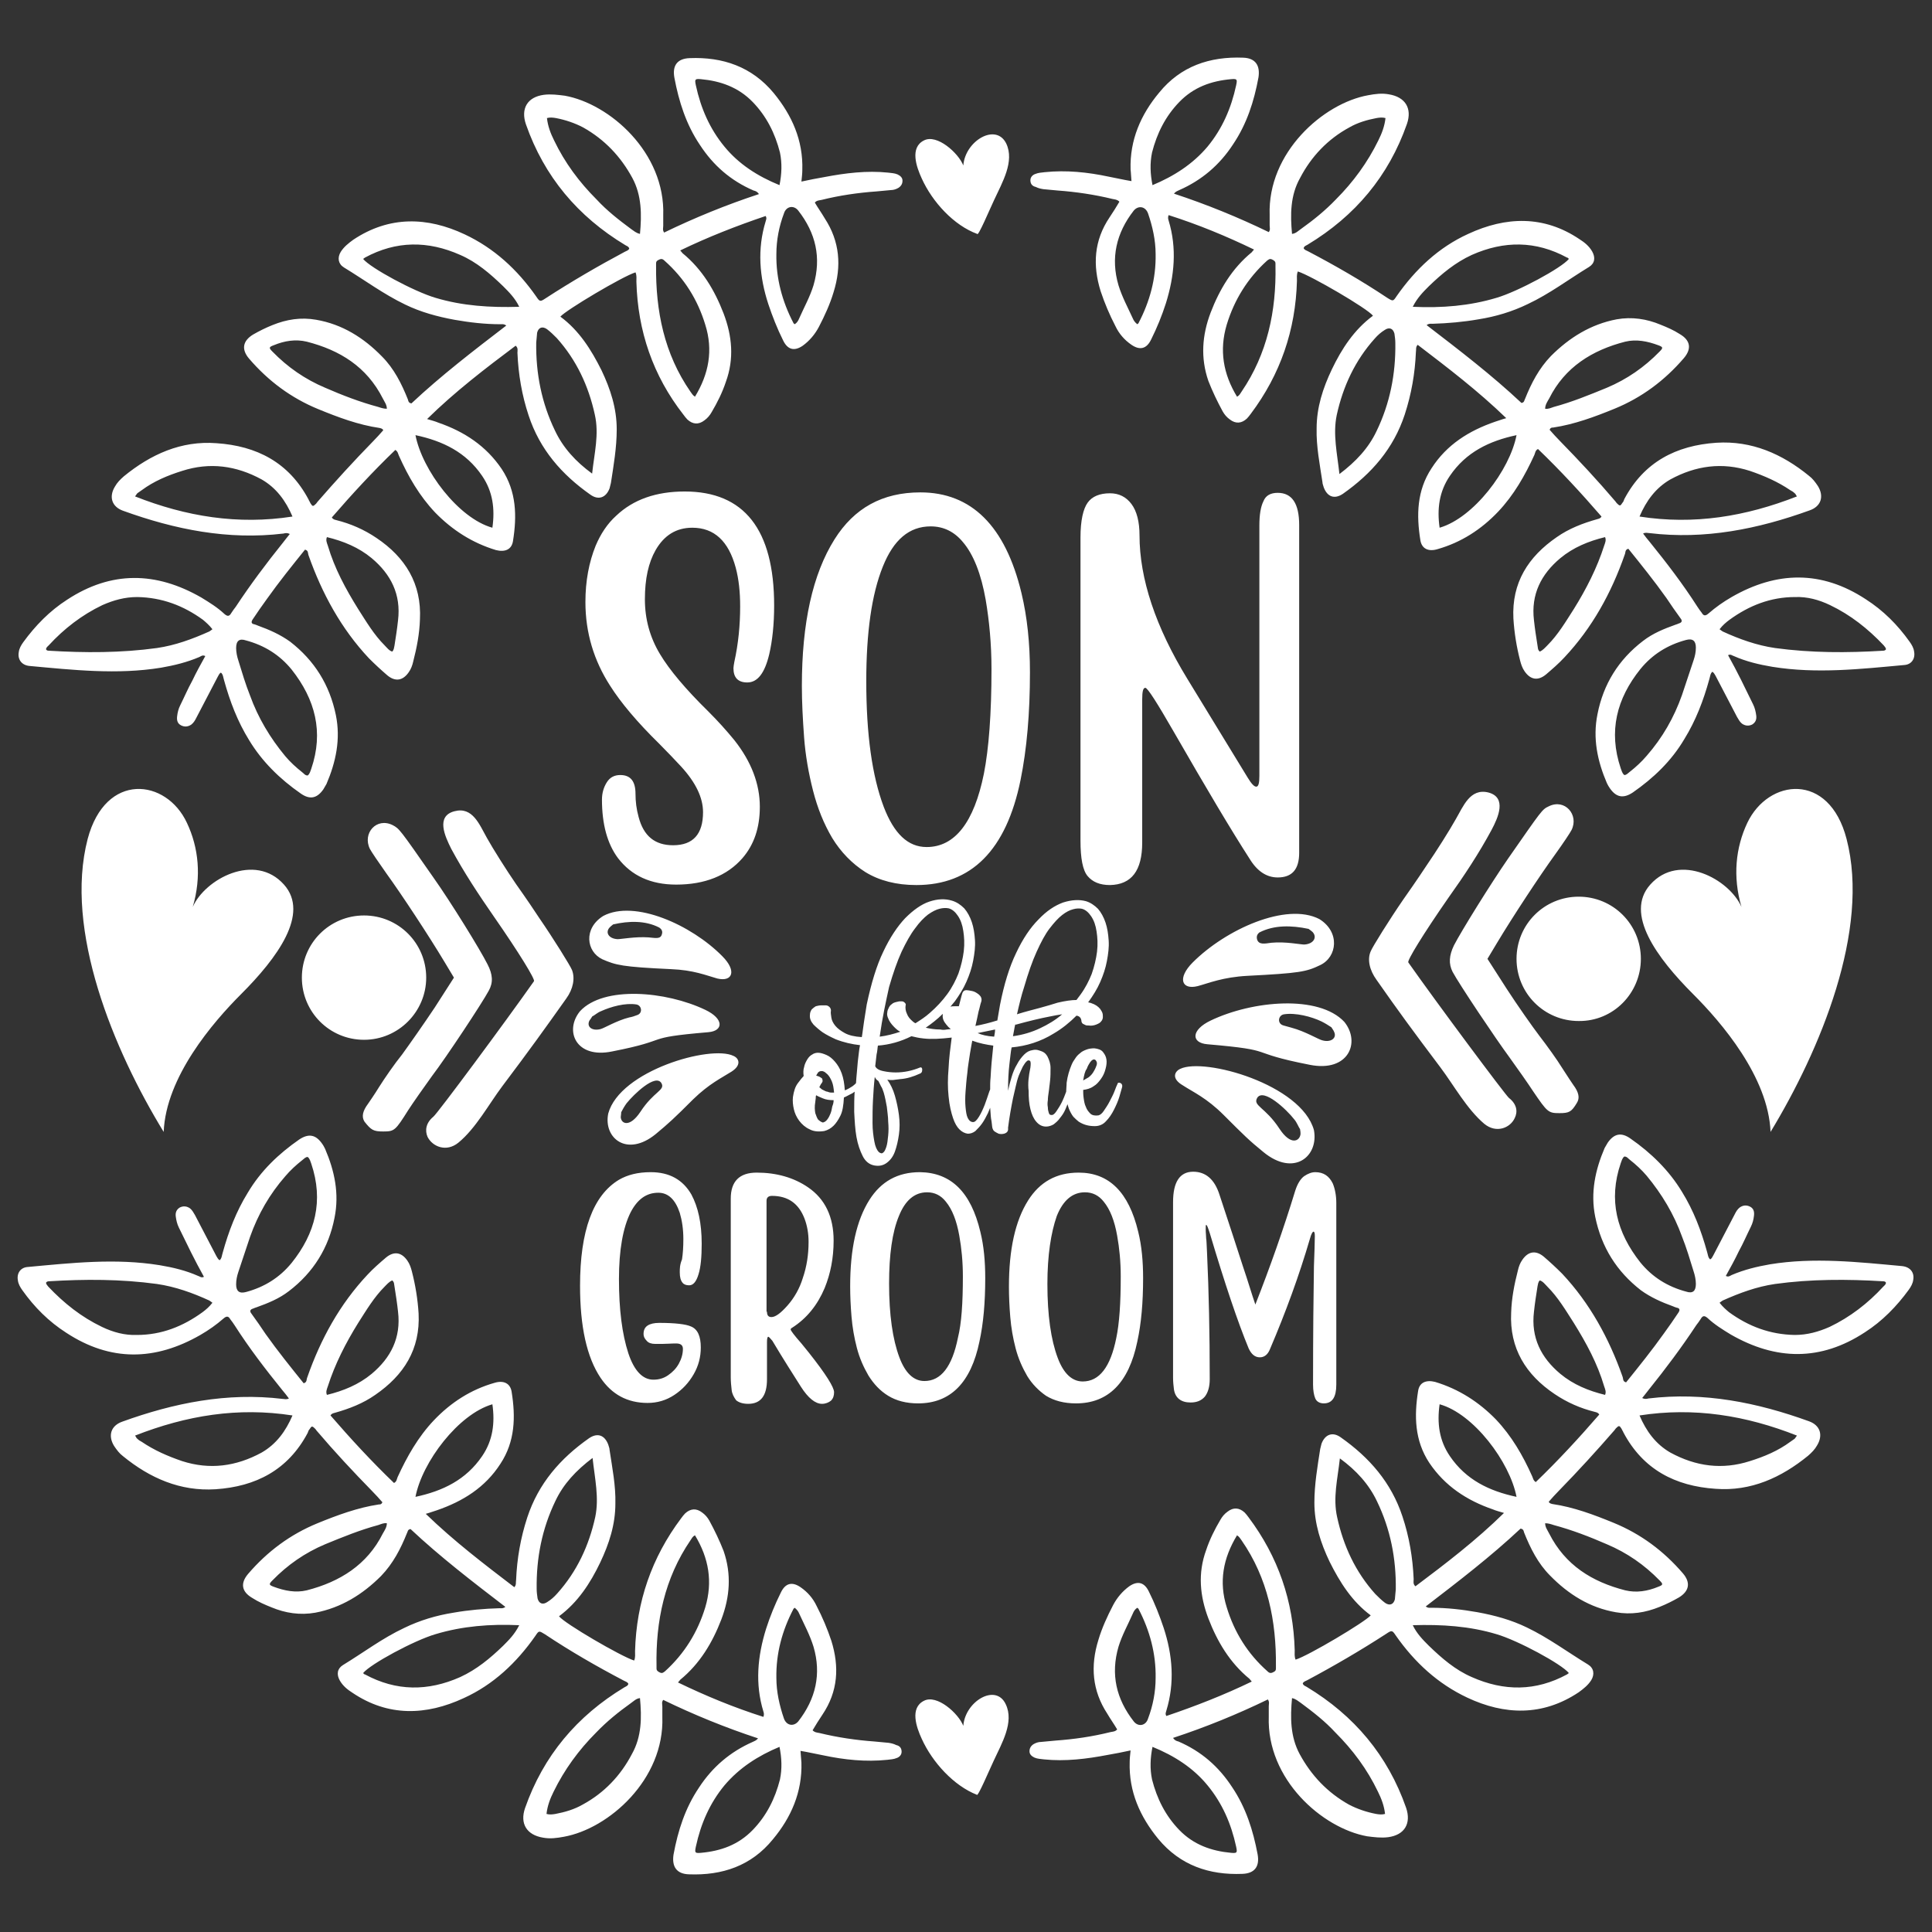 <?xml version="1.0" encoding="utf-8"?>
<!-- Generator: Adobe Illustrator 18.0.0, SVG Export Plug-In . SVG Version: 6.00 Build 0)  -->
<!DOCTYPE svg PUBLIC "-//W3C//DTD SVG 1.1//EN" "http://www.w3.org/Graphics/SVG/1.1/DTD/svg11.dtd">
<svg version="1.1" id="Layer_1" xmlns="http://www.w3.org/2000/svg" xmlns:xlink="http://www.w3.org/1999/xlink" x="0px" y="0px"
	 viewBox="0 0 432 432" enable-background="new 0 0 432 432" xml:space="preserve">
<rect x="0" y="0" width="432" height="432" fill="#333333" stroke="none"/>
<path fill="#FFFFFF" d="M164.2,148c0.9-4.1,1.3-8.2,1.3-12.4c0-3.2-0.3-6.1-1-8.7c-1.6-5.9-4.8-8.9-9.7-8.9c-3.6,0-6.3,1.7-8.2,5
	c-1.6,2.8-2.4,6.4-2.4,11c0,4.4,1.1,8.5,3.4,12.3c2.1,3.5,5.7,7.8,10.8,12.8c2.1,2.1,4,4.2,5.8,6.4c3.8,4.8,5.7,9.8,5.7,14.9
	c0,4.7-1.3,8.5-3.9,11.5c-3.4,3.9-8.4,5.9-14.8,5.9c-5.7,0-10-2-13-5.9c-2.4-3.2-3.6-7.6-3.6-13.1c0-1.5,0.4-2.8,1.1-3.9
	c0.7-1.1,1.7-1.6,3-1.6c2.3,0,3.4,1.4,3.4,4.2c0,1.7,0.2,3.4,0.7,5.2c1.1,4.2,3.6,6.3,7.7,6.3c4.5,0,6.7-2.5,6.7-7.4
	c0-3.2-1.6-6.6-4.9-10.2c-1.5-1.6-3.1-3.3-4.9-5.1c-4.9-4.8-8.6-9.2-11-13c-3.6-5.6-5.5-11.8-5.5-18.7c0-4.7,0.8-8.9,2.3-12.6
	c1.1-2.6,2.6-4.9,4.6-6.7c3.8-3.6,8.9-5.4,15.3-5.4c13.3,0,20,8.5,20,25.5c0,4.2-0.4,7.9-1.1,10.9c-1,4.2-2.6,6.3-4.9,6.3
	c-2.1,0-3.1-1.1-3.1-3.2C164,149.1,164.1,148.6,164.2,148z M228.4,132.6c1.3,5.4,1.9,11.3,1.9,17.7c0,9.2-0.7,17.2-2.1,24.1
	c-3.2,15.7-11,23.5-23.3,23.5c-4.5,0-8.3-1-11.4-2.9c-3-1.9-5.5-4.5-7.4-7.6c-1.9-3.2-3.3-6.7-4.3-10.6c-1-3.9-1.7-7.9-2-11.9
	c-0.3-4.1-0.5-7.9-0.5-11.5c0-14.1,2.4-25,7.3-32.8c4.4-7,10.7-10.5,19.2-10.5C217.2,110.1,224.8,117.6,228.4,132.6z M220.4,134.1
	c-1-5.7-2.7-10.1-5.1-12.9c-1.9-2.3-4.3-3.5-7.2-3.5c-4.8,0-8.3,3-10.7,9c-2.5,6.2-3.7,14.8-3.7,25.6c0,11.9,1.3,21.2,3.9,28.1
	c2.3,6,5.4,9,9.6,9c6.3,0,10.6-5.5,12.8-16.4c1.1-5.6,1.7-13.4,1.7-23.4C221.7,144,221.2,138.8,220.4,134.1z M255.4,188.4v-32
	c0-1.8,0.2-2.6,0.7-2.6c0.5,0,2.6,3.3,6.4,9.9c7.3,12.7,12.9,22.1,16.9,28.3c1.7,2.8,3.8,4.2,6.3,4.2c3.2,0,4.8-1.8,4.8-5.5v-73.3
	c0-4.8-1.6-7.2-4.8-7.2c-1.6,0-2.7,0.6-3.2,1.9c-0.6,1.2-0.9,3-0.9,5.4v56c0,1.6-0.2,2.4-0.7,2.4c-0.5,0-1.1-0.7-1.9-2l-13.5-22.1
	c-7.1-11.6-10.7-22.4-10.7-32.1c0-3-0.6-5.4-1.8-7c-1.2-1.6-2.8-2.4-4.8-2.4c-2.3,0-4,0.7-5,2.1c-1,1.4-1.6,4-1.6,7.8V188
	c0,3.9,0.5,6.6,1.6,7.9c1.1,1.3,2.7,2,5,2C253,197.8,255.4,194.7,255.4,188.4z M230.4,238.7c0.1-0.8,0.1-1.3-0.1-1.5
	c-0.2-0.1-0.3-0.1-0.4-0.1l-0.2,0.1c-0.4,0.3-0.7,0.8-1,1.3c-0.3,0.6-0.6,1.3-0.9,2c-0.3,0.8-0.5,1.6-0.7,2.5
	c-0.2,0.9-0.4,1.7-0.6,2.6c-0.4,2-0.8,4.2-1.1,6.6h0c0.1,0.7-0.2,1.1-0.9,1.3c-0.4,0.1-0.8,0.1-1.2,0c-0.4-0.2-0.6-0.3-0.9-0.5
	c-0.3-0.2-0.4-0.5-0.5-0.8c-0.1-0.4-0.1-1.1-0.3-2.1c-0.1-0.7-0.1-1.5-0.2-2.4c-0.2,0.4-0.3,0.8-0.5,1.2c-0.4,0.8-0.8,1.6-1.3,2.3
	c-0.5,0.7-1,1.2-1.5,1.7c-0.5,0.4-1.1,0.6-1.7,0.6c-0.7-0.1-1.3-0.4-1.9-1c-0.5-0.5-1-1.3-1.4-2.5s-0.8-2.7-1-4.9
	c-0.2-1.9-0.2-3.9,0-6.2c0.1-2.3,0.4-4.6,0.7-6.9c-2.5,0.3-4.6,0.4-6.3,0.2c-1-0.1-1.9-0.3-2.7-0.5c-2.4,1.2-4.9,1.9-7.5,2.1
	c-0.1,0.5-0.1,1.2-0.3,2c-0.1,0.8-0.2,1.7-0.3,2.6c0.2,0.5,0.8,0.9,1.8,1.1c0.9,0.2,1.9,0.3,2.8,0.3c1.9,0,3.7-0.4,5.4-1.1
	c0.3-0.1,0.4,0,0.5,0.3v0.3c0,0.4-0.2,0.7-0.6,0.8c-1.3,0.6-2.8,1.1-4.4,1.2c-0.2,0-0.5,0.1-0.8,0.1c-0.2,0-0.5,0.1-0.9,0.1
	c-0.3,0-0.7,0-1.1-0.1c0.7,1,1.3,2.2,1.7,3.6c0.4,1.4,0.7,2.8,0.9,4.3c0.2,1.5,0.2,3,0,4.4c-0.2,1.4-0.5,2.7-0.9,3.8
	c-0.4,1.1-1,1.9-1.8,2.5c-0.8,0.6-1.7,0.8-2.8,0.6c-1.1-0.2-2-0.9-2.6-2.1c-0.6-1.2-1.1-2.6-1.4-4.3c-0.3-1.7-0.4-3.6-0.5-5.6
	c0-1.5,0-3.1,0.1-4.5c-0.3,0.2-0.5,0.4-0.8,0.5c-0.6,0.3-1.1,0.6-1.6,0.8c-0.1,1.8-0.3,3.1-0.8,4.1c-0.5,1-1,1.7-1.5,2.2
	c-0.6,0.6-1.3,1-2.1,1.2c-1.3,0.2-2.4,0.1-3.3-0.4c-0.9-0.4-1.7-1.1-2.3-1.9c-0.6-0.8-1-1.7-1.2-2.6c-0.2-0.9-0.3-1.8-0.2-2.7
	c0.2-1.3,0.5-2.3,1.1-3.1c0.6-0.8,1-1.3,1.3-1.6c-0.1-0.7-0.1-1.4,0.1-2c0.1-0.6,0.4-1.2,0.7-1.7c0.3-0.5,0.7-0.9,1.1-1.1
	c0.4-0.3,0.9-0.4,1.3-0.4c0.6,0,1.2,0.2,1.9,0.5c0.7,0.3,1.3,0.8,1.9,1.5c0.6,0.7,1.1,1.5,1.5,2.6c0.4,1.1,0.6,2.3,0.7,3.8
	c0.6-0.2,1.2-0.6,1.7-0.9c0.3-0.2,0.6-0.5,0.8-0.7c0.1-1.7,0.3-3.3,0.4-4.8c0.2-1.6,0.3-2.8,0.5-3.7c-1.8-0.2-3.6-0.6-5.4-1.3
	c-1.1-0.5-2.1-1-3-1.6c-0.7-0.5-1.4-1.1-2-1.7c-0.6-0.7-0.9-1.4-0.8-2.2c0-0.5,0.2-0.9,0.4-1.2c0.3-0.3,0.6-0.5,0.9-0.7
	c0.4-0.1,0.8-0.2,1.2-0.2c0.4,0,0.8,0,1.1,0c0.3,0,0.6,0.2,0.8,0.4c0.2,0.2,0.3,0.5,0.3,0.8c-0.1,0.4,0,0.9,0.1,1.6
	c0.1,0.6,0.4,1.2,0.9,1.8c0.5,0.6,1.2,1.1,2.1,1.6c0.9,0.5,2.2,0.8,3.8,0.9c0.2-1.1,0.3-2.3,0.5-3.5c0.2-1.2,0.4-2.5,0.6-3.8
	c1-4.7,2.2-8.7,3.7-11.8c1.5-3.2,3.2-5.7,4.9-7.5c1.8-1.8,3.6-3.1,5.4-3.7c1.8-0.6,3.5-0.7,5.1-0.2c1,0.3,1.9,0.9,2.7,1.7
	c0.7,0.8,1.3,1.9,1.7,3.1c0.4,1.2,0.6,2.5,0.7,4c0.1,1.5-0.1,3-0.4,4.6c-0.3,1.6-0.8,3.1-1.5,4.7c-0.7,1.6-1.6,3-2.6,4.4
	c-0.3,0.4-0.7,0.8-1,1.2c0.3-0.1,0.6-0.1,0.9-0.1c0.4,0,0.7,0,1,0c0.3-1.1,0.5-2.1,0.8-3c0.2-0.4,0.4-0.6,0.9-0.6
	c0.3,0,0.8,0.1,1.3,0.2c0.5,0.1,1,0.4,1.5,0.8c0.2,0.2,0.4,0.4,0.5,0.7c0.1,0.3,0.1,0.6,0,0.9c-0.2,0.5-0.3,1.2-0.6,2.2
	c-0.2,0.9-0.4,2-0.7,3.2c1.6-0.3,3.2-0.7,4.8-1.2c0,0,0,0,0.1,0c0.2-1.1,0.4-2.3,0.6-3.5c0.9-4.6,2.1-8.5,3.6-11.6
	c1.5-3.2,3.2-5.7,5-7.5c1.8-1.9,3.6-3.1,5.5-3.8c1.9-0.6,3.6-0.7,5.1-0.3c1,0.3,1.9,0.9,2.7,1.7c0.7,0.8,1.3,1.9,1.7,3.1
	c0.4,1.2,0.6,2.5,0.7,4c0.1,1.5-0.1,3-0.4,4.6c-0.3,1.6-0.8,3.1-1.5,4.7c-0.7,1.6-1.6,3-2.6,4.4c0,0-0.1,0.1-0.1,0.1
	c0.2,0.1,0.5,0.1,0.7,0.2c0.9,0.3,1.5,0.7,2,1.3c0.2,0.3,0.4,0.6,0.5,0.9c0.1,0.3,0.1,0.6,0.1,0.9c0,0.3-0.1,0.7-0.4,1
	c-0.2,0.3-0.6,0.5-1.1,0.7c-0.5,0.2-1.1,0.3-1.7,0.2c-0.3,0-0.5,0-0.7-0.1c-0.2-0.1-0.4-0.2-0.6-0.3c-0.2-0.2-0.3-0.4-0.3-0.7
	c-0.1-0.6-0.4-1-1.1-1.1c-1.5,1.5-3.2,2.9-5.1,4c-2.9,1.8-6.1,2.8-9.4,3.1c-0.2,0.9-0.3,2.2-0.5,3.8c-0.2,1.7-0.3,3.6-0.3,5.9
	c0.2-1,0.5-2.1,0.8-3.1c0.3-1,0.7-2,1.2-2.8c0.4-0.8,1-1.6,1.6-2.2c0.6-0.6,1.2-0.9,1.9-1c0.4-0.1,0.8-0.1,1.2,0
	c0.3,0.1,0.7,0.2,1.1,0.4c0.4,0.2,0.7,0.5,1,1c0.4,0.8,0.7,1.6,0.7,2.6c0,1,0,1.9-0.1,2.8c0,0.3-0.1,0.6-0.1,0.9
	c0,0.2-0.1,0.5-0.1,0.8c0,0.3-0.1,0.6-0.1,0.8c-0.1,0.7-0.2,1.3-0.2,1.9c-0.1,0.6-0.1,1.1,0,1.6c0,0.5,0.1,0.9,0.2,1.2
	c0.1,0.3,0.2,0.5,0.5,0.5c0.4,0.1,0.8-0.2,1.2-0.8c0.4-0.6,0.8-1.2,1.2-2c0.4-0.8,0.7-1.6,1-2.4c0,0,0-0.1,0-0.1
	c0-0.6,0.1-1.2,0.1-1.9c0.2-1.5,0.6-2.8,1.1-4c0.2-0.5,0.5-1,0.8-1.4c0.3-0.5,0.7-0.9,1.1-1.2c0.4-0.4,0.9-0.6,1.4-0.8
	c0.5-0.2,1.1-0.3,1.8-0.3c0.8,0.1,1.5,0.3,1.9,0.8c0.4,0.5,0.7,1,0.8,1.7c0.1,0.6,0,1.4-0.2,2.1c-0.2,0.8-0.5,1.5-1,2.2
	c-0.5,0.7-1,1.3-1.7,1.7c-0.7,0.5-1.5,0.7-2.3,0.8c0,0.5,0,1.1,0.1,1.8c0.1,0.7,0.2,1.4,0.5,2c0.2,0.6,0.6,1.1,1,1.5
	c0.4,0.4,1.1,0.5,1.8,0.4c0.4-0.1,0.8-0.4,1.2-1c0.4-0.6,0.9-1.3,1.3-2.1c0.4-0.8,0.8-1.5,1.1-2.3c0.3-0.8,0.5-1.3,0.7-1.7
	c0-0.1,0.1-0.2,0.2-0.2c0.1,0,0.2,0,0.3,0c0.1,0.1,0.2,0.1,0.2,0.1c0.3,0.2,0.4,0.5,0.3,0.9c-0.1,0.4-0.3,1.1-0.6,2.1
	c-0.3,1-0.7,1.9-1.2,2.9c-0.5,1-1.1,1.9-1.8,2.6c-0.7,0.8-1.6,1.1-2.5,1.1c-1.4,0-2.5-0.3-3.6-1c-0.4-0.3-0.8-0.7-1.2-1.1
	c-0.4-0.5-0.7-1.1-1-1.8c-0.1-0.3-0.2-0.6-0.3-1c-0.2,0.4-0.3,0.8-0.5,1.2c-0.3,0.7-0.7,1.3-1.2,1.9c-0.4,0.6-0.9,1-1.4,1.4
	c-0.5,0.3-1.1,0.5-1.7,0.5c-0.9,0-1.6-0.4-2.2-1.1c-0.6-0.7-1-1.6-1.3-2.8c-0.3-1.2-0.4-2.5-0.4-4.1
	C229.8,242.3,230,240.6,230.4,238.7z M242.2,241.6c0.3-0.2,0.7-0.4,1.2-0.7c0.4-0.3,0.9-0.8,1.2-1.4c0.3-0.5,0.5-1,0.6-1.3
	c0.1-0.3,0.1-0.6,0-0.8c-0.1-0.2-0.2-0.4-0.3-0.4c-0.1-0.1-0.2-0.1-0.3-0.1c-0.1,0-0.2,0-0.3,0.1c-0.2,0.1-0.4,0.3-0.6,0.6
	c-0.2,0.3-0.5,0.8-0.7,1.4C242.6,239.5,242.4,240.4,242.2,241.6z M186.4,246c-0.9,0-1.7-0.1-2.4-0.4c-0.7-0.3-1.2-0.5-1.5-0.7
	c-0.1,0.2-0.1,0.4-0.1,0.7c0,0.2-0.1,0.5-0.1,0.8c-0.2,1.1-0.1,1.9,0,2.5c0.2,0.6,0.4,1.1,0.6,1.4c0.3,0.3,0.7,0.6,1.1,0.7
	c0.4-0.1,0.7-0.3,1-0.7c0.3-0.4,0.5-0.8,0.7-1.3c0.2-0.5,0.3-1,0.4-1.6C186.3,246.9,186.4,246.5,186.4,246z M186.5,244.3
	c-0.1-1-0.2-1.8-0.5-2.5c-0.3-0.7-0.6-1.2-1-1.6c-0.2-0.2-0.4-0.3-0.6-0.5c-0.2-0.1-0.4-0.2-0.6-0.2c-0.2,0-0.4,0-0.6,0.1
	c-0.2,0.1-0.3,0.2-0.4,0.4c-0.1,0.2-0.2,0.3-0.3,0.5c0.2,0.1,0.4,0.1,0.6,0.2c0.2,0.1,0.4,0.2,0.5,0.3c0.2,0.1,0.3,0.2,0.3,0.5
	c0.1,0.2,0,0.4-0.1,0.6c-0.2,0.2-0.4,0.6-0.6,1c0.2,0.2,0.4,0.3,0.6,0.5c0.2,0.1,0.4,0.2,0.6,0.3c0.2,0.1,0.4,0.2,0.6,0.2
	c0.3,0.1,0.5,0.2,0.8,0.2C186,244.3,186.3,244.3,186.5,244.3z M195.6,240.8c-0.2,1.7-0.3,3.4-0.4,5.2c-0.1,1.8-0.1,3.5-0.1,5.1
	c0,1.6,0.2,3,0.4,4.1c0.2,1.2,0.6,2,1,2.4c0.4,0.3,0.7,0.4,1,0.1c0.3-0.2,0.5-0.7,0.7-1.3c0.2-0.6,0.3-1.5,0.4-2.5
	c0.1-1,0.1-2,0-3.1c0-1.1-0.2-2.2-0.3-3.3c-0.2-1.1-0.4-2.2-0.7-3.2c-0.2-0.5-0.3-1-0.6-1.4c-0.2-0.4-0.4-0.8-0.6-1.2
	C196,241.5,195.8,241.2,195.6,240.8z M222.5,230.2c-1.3,0.3-2.6,0.5-3.9,0.8c0.9,0.4,2.1,0.7,3.7,0.8
	C222.4,231.3,222.5,230.7,222.5,230.2z M237.5,226.8c-0.8,0.1-1.8,0.3-2.8,0.5c-2.1,0.4-4.6,1-7.5,1.8c-0.1,0-0.1,0-0.2,0
	c-0.2,0.8-0.3,1.7-0.5,2.6c2.2-0.3,4.2-0.9,6.1-1.8C234.3,229.1,236,228.1,237.5,226.8z M227.4,226.8c0.1,0,0.2-0.1,0.3-0.1
	c1.6-0.5,3.2-0.9,4.7-1.3c1.5-0.4,2.8-0.8,4.1-1.2c1.7-0.4,3.1-0.6,4.2-0.6c0.3-0.4,0.6-0.8,0.9-1.2c1.1-1.5,1.9-3.1,2.5-4.6
	c0.6-1.7,1-3.4,1.2-5c0.2-1.7,0.1-3.2-0.1-4.5c-0.2-1.4-0.6-2.5-1.2-3.4c-0.6-0.9-1.3-1.5-2.1-1.7c-0.5-0.1-1.2-0.1-1.9,0.1
	c-0.8,0.2-1.6,0.6-2.5,1.3c-0.9,0.7-1.8,1.7-2.8,3c-1,1.3-1.9,3-2.9,5.2c-1,2.2-1.9,4.8-2.8,7.9
	C228.4,222.5,227.9,224.6,227.4,226.8z M196.7,231.8c1.6-0.2,3.1-0.6,4.6-1.1c-0.6-0.3-1-0.7-1.4-1.1c-0.6-0.6-1.1-1.3-1.3-1.9
	c-0.2-0.4-0.3-0.9-0.2-1.3c0-0.4,0.2-0.8,0.4-1.2c0.2-0.4,0.5-0.6,0.9-0.9c0.4-0.2,0.9-0.3,1.4-0.4h0.5c0.3,0,0.5,0.1,0.7,0.3
	c0.2,0.2,0.3,0.4,0.2,0.6c-0.1,0.6,0,1.3,0.3,1.9c0.2,0.6,0.7,1.2,1.3,1.7c0.2,0.2,0.4,0.3,0.6,0.4c1.1-0.7,2.2-1.4,3.2-2.3
	c1.5-1.3,2.8-2.7,3.9-4.2c1.1-1.5,1.9-3.1,2.5-4.6c0.6-1.7,1-3.4,1.2-5c0.2-1.7,0.1-3.2-0.1-4.5c-0.2-1.4-0.6-2.5-1.2-3.4
	c-0.6-0.9-1.3-1.5-2.1-1.7c-0.6-0.1-1.2-0.1-2,0.1c-0.8,0.2-1.6,0.6-2.6,1.3c-0.9,0.7-1.9,1.7-2.9,3.1c-1,1.3-2,3.1-3,5.2
	c-1,2.2-1.9,4.8-2.8,7.9C198.1,223.9,197.3,227.5,196.7,231.8z M211.7,230.2c0.3,0,0.6-0.1,0.9-0.1c-0.4-0.3-0.7-0.6-1-1
	c-0.6-0.7-0.9-1.4-0.8-2.2c0-0.1,0-0.1,0-0.2c-1.2,1.2-2.5,2.2-3.8,3.1c0.9,0.2,2,0.4,3.3,0.4C210.7,230.3,211.2,230.3,211.7,230.2z
	 M221.2,244.1c0.1-0.2,0.1-0.3,0.2-0.5c0-0.9,0-1.8,0.1-2.7c0.1-2.1,0.3-4.4,0.6-7.1c-1.5-0.2-3.1-0.5-4.7-1.1
	c-0.2,0.9-0.3,1.8-0.5,2.8c-0.2,1.5-0.5,3-0.6,4.4c-0.2,1.5-0.3,2.9-0.4,4.2c-0.1,1.3-0.1,2.5,0,3.5c0.1,1,0.2,1.8,0.5,2.4
	c0.3,0.6,0.7,0.9,1.2,0.9c0.4,0,0.8-0.4,1.3-1.2c0.5-0.8,0.9-1.7,1.3-2.7C220.5,246.1,220.9,245.1,221.2,244.1z M163.6,239.6
	c-2.2,1.4-5,2.7-8.6,6.2c-4.3,4.3-5.4,5.3-8.4,7.8c-6.4,5.2-11.7,0.9-10.6-4.6c2.6-9.6,22.9-15.4,28-12.9
	C165.2,236.6,165.9,238.1,163.6,239.6z M147.9,242.2c-1.3-2.2-6.1,2.4-7.8,4.5c-0.5,0.7-0.9,1.4-1.2,2c0,0.5-0.1,0.8-0.1,1.1
	c0.1,1.5,2,2.4,4.4-1.2C146.2,244,148.8,243.8,147.9,242.2z M129.7,226.1c5.3-5.7,19.2-4.5,28-0.3c4.2,2,4.1,4.7,0.7,5
	c-15.3,1.3-7.7,1.6-21.5,4.3C128.8,236.8,126.1,230.5,129.7,226.1z M134.3,230.1c0.8-0.2,3.6-1.9,6.4-2.6c0.6-0.1,1.2-0.3,1.7-0.5
	c1.4-0.4,1.1-2.2-0.1-2.4c-2.5-0.4-5.7,0.5-7.9,1.5c-0.8,0.3-1.4,0.9-2,1.2c-0.2,0.4-0.4,0.6-0.6,0.9
	C131.1,229.6,132.4,230.6,134.3,230.1z M161.5,213.8c3.3,3.3,2.3,5.8-1.1,5c-2.5-0.7-5.3-1.9-10.4-2.1c-10.9-0.5-12.3-0.9-15.3-2.2
	c-3.6-1.7-4.3-6.9,0.2-9.7C141.9,201.1,154.6,206.8,161.5,213.8z M137.1,206.7c-0.4,0.3-0.6,0.5-0.8,0.7c-1,1.1-0.2,2.5,1.8,2.6
	c0.8,0,4-0.6,6.9-0.4c1.4,0.1,2.7,0.5,3-0.7c0.2-0.6,0-1.1-0.6-1.5C144.3,205.8,140.6,205.9,137.1,206.7z M263.9,239
	c5.4-2.6,27.1,3.5,29.9,13.7c1.1,5.9-4.5,10.5-11.3,4.9c-3.2-2.6-4.3-3.7-8.9-8.3c-3.8-3.8-6.8-5.1-9.1-6.6
	C261.9,241.2,262.6,239.6,263.9,239z M286.1,252.4c2.5,3.8,4.5,2.8,4.7,1.2c0-0.3,0-0.6-0.1-1.1c-0.4-0.6-0.7-1.5-1.3-2.2
	c-1.7-2.2-6.9-7.1-8.3-4.8C280.1,247.3,282.9,247.5,286.1,252.4z M292.9,238.1c-14.8-2.9-6.7-3.2-22.9-4.6c-3.7-0.3-3.7-3.2,0.7-5.3
	c9.4-4.5,24.2-5.8,29.9,0.3C304.3,233.1,301.5,239.8,292.9,238.1z M298.3,230.7c-0.1-0.3-0.3-0.5-0.6-1c-0.6-0.4-1.4-0.9-2.2-1.3
	c-2.3-1.1-5.8-2-8.4-1.6c-1.3,0.2-1.6,2.1-0.1,2.5c0.6,0.2,1.2,0.3,1.8,0.5c3,0.8,6,2.6,6.8,2.8C297.6,233.2,299,232.1,298.3,230.7z
	 M267.8,220.5c-3.6,0.9-4.6-1.8-1.1-5.3c7.4-7.4,20.9-13.5,28.3-9.7c4.7,2.9,4,8.5,0.2,10.3c-3.1,1.5-4.6,1.8-16.3,2.4
	C273.4,218.5,270.4,219.8,267.8,220.5z M281.1,210.1c0.4,1.2,1.7,0.9,3.2,0.7c3.1-0.3,6.5,0.4,7.3,0.4c2.1-0.1,3-1.6,1.9-2.8
	c-0.2-0.2-0.5-0.4-0.9-0.7c-3.8-0.8-7.7-0.9-11,0.8C281.1,208.9,280.9,209.4,281.1,210.1z M366.9,214.4c0-7.7-6.2-13.9-13.9-13.9
	c-7.7,0-13.9,6.2-13.9,13.9c0,7.7,6.2,13.9,13.9,13.9C360.7,228.4,366.9,222.1,366.9,214.4z M348.7,248.9c2.2,0,2.7-0.3,3.9-2.3
	c0.7-1.1,0.4-2.4-0.8-4c-0.2-0.3-1.3-1.9-2.5-3.8c-1.1-1.8-3.4-5-5.1-7.2c-1.6-2.1-4.9-6.8-7.3-10.5l-4.3-6.7l2.1-3.5
	c3.6-6,9.6-15.1,13-19.8c1.8-2.5,3.4-4.9,3.7-5.5c1.7-3.4-1.5-7.1-5.1-5.3c-1.5,0.7-1.5,0.8-9.1,11.7c-3.8,5.5-10.4,16.1-12.1,19.4
	c-1.1,2.3-1.2,4.1-0.3,5.9c1.5,2.8,9.6,14.9,12.7,19.1c1.8,2.5,4.2,5.9,5.3,7.6C346,248.7,346.2,248.9,348.7,248.9z M333.5,185.6
	c1.5-2.8,3.5-7.3-0.7-8.4c-4.1-1-5.6,3.1-7.3,6c-1.4,2.5-4.3,7.1-6.5,10.3c-2.1,3.2-4.5,6.6-5.2,7.6c-3.1,4.5-6.9,10.6-7.3,11.6
	c-0.8,1.8-0.3,4.2,1.3,6.4c4.9,7,7.9,11.1,14.3,19.6c3,4,5.9,9.3,9.8,12.6c2.7,2.2,5.8,0.9,6.8-1.3c0.7-1.4,0.5-3.1-1.3-4.5
	c-0.9-0.8-16.1-21.2-22.5-30.3c-0.3-0.4,3.3-6.3,9-14.5C327.4,195.8,330.7,190.8,333.5,185.6z M95.3,218.6c0-7.7-6.2-13.9-13.9-13.9
	c-7.7,0-13.9,6.2-13.9,13.9c0,7.7,6.2,13.9,13.9,13.9C89.1,232.5,95.3,226.2,95.3,218.6z M85.7,253c2.5,0,2.7-0.2,5.6-4.8
	c1.1-1.7,3.5-5.1,5.3-7.6c3.2-4.2,11.2-16.3,12.7-19.1c1-1.8,0.9-3.6-0.3-5.9c-1.6-3.2-8.2-13.9-12.1-19.4
	c-7.6-10.9-7.6-10.9-9.1-11.7c-3.6-1.8-6.8,1.8-5.1,5.3c0.3,0.6,2,3.1,3.7,5.5c3.4,4.7,9.4,13.8,13,19.8l2.1,3.5l-4.3,6.7
	c-2.4,3.6-5.7,8.3-7.3,10.5c-1.7,2.1-3.9,5.3-5.1,7.2c-1.1,1.8-2.3,3.5-2.5,3.8c-1.2,1.6-1.5,2.9-0.8,4C83,252.7,83.5,253,85.7,253z
	 M102.5,255.5c3.9-3.2,6.8-8.6,9.8-12.6c6.4-8.5,9.4-12.7,14.3-19.6c1.6-2.2,2-4.6,1.3-6.4c-0.4-1-4.2-7.1-7.3-11.6
	c-0.7-1.1-3-4.5-5.2-7.6c-2.2-3.2-5.1-7.8-6.5-10.3c-1.7-3-3.2-7.1-7.3-6c-4.2,1.1-2.1,5.6-0.7,8.4c2.8,5.2,6.1,10.2,9.5,15.1
	c5.7,8.2,9.3,14.1,9,14.5c-6.4,9.1-21.6,29.6-22.5,30.3c-1.7,1.4-1.9,3.1-1.3,4.5C96.7,256.4,99.8,257.7,102.5,255.5z M152,284.5
	c0,1.1,0.2,1.8,0.6,2.3c0.3,0.4,0.8,0.6,1.5,0.6c0.9,0,1.6-0.8,2.1-2.5c0.5-1.6,0.7-3.9,0.7-6.8c0-4.6-0.8-8.2-2.3-11
	c-1.9-3.3-4.9-5-9.1-5c-2.9,0-5.2,0.6-7.1,1.7c-5.8,3.5-8.7,11.4-8.7,23.7c0,9.1,1.5,16,4.6,20.6c2.5,3.7,6,5.6,10.5,5.6
	c2.2,0,4.2-0.6,6-1.8c1.8-1.2,3.2-2.7,4.3-4.6c1.1-1.9,1.6-3.9,1.6-6c0-2.5-0.7-4.1-2.2-4.7c-1.1-0.5-3.5-0.8-7.1-0.8
	c-1.1,0-2,0.2-2.6,0.6c-0.6,0.4-0.9,1-0.9,1.9c0,0.5,0.2,1,0.7,1.5c0.4,0.5,1.1,0.7,1.9,0.7l1.6,0c1,0,2-0.1,3.1-0.1
	c1,0,1.5,0.4,1.5,1.2c0,1.1-0.3,2.2-0.9,3.3c-0.6,1.1-1.4,1.9-2.4,2.6c-1,0.7-2.1,1-3.3,1c-2.4,0-4.3-2-5.6-5.9
	c-1.4-4.3-2.1-9.8-2.1-16.6c0-6.5,0.9-11.5,2.6-14.9c1.5-2.9,3.5-4.4,6.2-4.4c2.2,0,3.8,1.5,4.8,4.5c0.5,1.7,0.8,3.6,0.8,5.9
	c0,1.7-0.1,3.2-0.3,4.5C152,282.8,152,283.7,152,284.5z M163.6,310.8c-0.1-0.9-0.2-1.8-0.2-2.8V268c0-3.8,1.9-5.8,5.8-5.8
	c4.4,0,8.3,1.1,11.5,3.3c3.8,2.6,5.7,6.6,5.7,11.9c0,3.9-0.7,7.4-2,10.6c-1.6,3.8-4,6.8-7.3,8.9c-0.2,0.1-0.3,0.2-0.3,0.4
	c0,0.2,0.8,1.3,2.4,3.1c0.6,0.7,1.1,1.4,1.7,2.1c3.8,4.8,5.6,7.7,5.6,8.8c0,0.8-0.2,1.4-0.7,1.9c-0.5,0.4-1.2,0.7-2,0.7
	c-1.5,0-3.1-1.3-4.7-3.8c-1.7-2.7-3.9-6.1-6.4-10.3c-0.5-0.6-0.8-0.9-0.9-0.9c-0.2,0-0.3,0.4-0.3,1.2v8.3c0,3.7-1.4,5.5-4.2,5.5
	c-1.2,0-2.1-0.3-2.7-0.8C164.1,312.4,163.7,311.7,163.6,310.8z M171.5,293.3c0,0.8,0.3,1.2,1,1.2c0.9,0,2.1-0.9,3.6-2.6
	c1.5-1.7,2.7-3.8,3.4-6.1c0.9-2.6,1.3-5.3,1.3-8.1c0-1.9-0.3-3.6-0.9-5.2c-1.3-3.4-3.7-5.1-7.3-5.1c-0.8,0-1.2,0.4-1.2,1.1V293.3z
	 M219.2,275.4c0.8,3.2,1.1,6.7,1.1,10.4c0,5.4-0.4,10.1-1.3,14.2c-1.9,9.2-6.5,13.8-13.7,13.8c-2.7,0-4.9-0.6-6.7-1.7
	c-1.8-1.1-3.2-2.6-4.4-4.5c-1.1-1.9-2-3.9-2.6-6.2c-0.6-2.3-1-4.6-1.2-7c-0.2-2.4-0.3-4.6-0.3-6.8c0-8.3,1.4-14.7,4.3-19.3
	c2.6-4.1,6.3-6.2,11.3-6.2C212.7,262.2,217.1,266.6,219.2,275.4z M215.3,285.4c0-3.3-0.3-6.3-0.8-9.1c-0.6-3.4-1.6-5.9-3-7.6
	c-1.1-1.4-2.5-2.1-4.2-2.1c-2.8,0-4.9,1.8-6.3,5.3c-1.5,3.6-2.2,8.7-2.2,15.1c0,7,0.8,12.5,2.3,16.5c1.3,3.5,3.2,5.3,5.6,5.3
	c3.7,0,6.2-3.2,7.5-9.7C215,295.9,215.3,291.3,215.3,285.4z M229.7,307.7c-1.1-1.9-2-3.9-2.6-6.2c-0.6-2.3-1-4.6-1.2-7
	c-0.2-2.4-0.3-4.6-0.3-6.8c0-8.3,1.4-14.7,4.3-19.3c2.6-4.1,6.3-6.2,11.3-6.2c6.8,0,11.2,4.4,13.3,13.2c0.8,3.2,1.1,6.7,1.1,10.4
	c0,5.4-0.4,10.1-1.3,14.2c-1.9,9.2-6.5,13.8-13.7,13.8c-2.7,0-4.9-0.6-6.7-1.7C232.3,311,230.8,309.5,229.7,307.7z M234.2,287.1
	c0,7,0.8,12.5,2.3,16.5c1.3,3.5,3.2,5.3,5.6,5.3c3.7,0,6.2-3.2,7.5-9.7c0.7-3.3,1-7.9,1-13.8c0-3.3-0.3-6.3-0.8-9.1
	c-0.6-3.4-1.6-5.9-3-7.6c-1.1-1.4-2.5-2.1-4.2-2.1c-2.8,0-4.9,1.8-6.3,5.3C235,275.6,234.2,280.7,234.2,287.1z M293.6,309.6
	c0,1.3,0.2,2.4,0.5,3.1c0.3,0.7,1,1.1,1.9,1.1c1.9,0,2.8-1.4,2.8-4.2V269c0-1.7-0.3-3.2-0.8-4.4c-0.8-1.6-2-2.5-3.9-2.5
	c-0.8,0-1.6,0.3-2.5,0.9c-0.8,0.6-1.5,1.7-2,3.3c-2.6,8.5-5.6,17-8.9,25.4c-0.9-2.6-1.7-5.4-2.7-8.3c-1.4-4.4-3.2-9.8-5.3-16.2
	c-1.1-3.5-3.1-5.2-5.9-5.2c-3,0-4.5,2.3-4.5,6.8v39.3c0,0.9,0.1,1.8,0.2,2.6c0.3,1.9,1.6,2.9,3.7,2.9c1.4,0,2.4-0.4,3.2-1.3
	c0.7-0.9,1.1-2.2,1.1-3.9c0-10.2-0.2-19.6-0.6-28.2c-0.1-1.7-0.1-2.8-0.2-3.3c0-0.6-0.1-1.2-0.1-2c0-0.7,0-1,0.1-1
	c0.2,0,0.4,0.6,0.8,1.8c3.4,11.4,6.3,20,8.7,25.8c0.6,1.3,1.4,2,2.5,2c1,0,1.8-0.6,2.3-1.9c3.5-8.2,6.5-16.4,8.9-24.6
	c0.3-1.1,0.6-1.6,0.8-1.6s0.3,0.3,0.3,1c0,1.5-0.1,3.7-0.2,6.7C293.7,289.3,293.6,298,293.6,309.6z M201.6,391.7
	c0,0.7-0.5,1.2-1.1,1.4c-0.7,0.3-1.4,0.3-2.1,0.4c-4.8,0.5-9.6,0-14.3-1c-1.6-0.3-3.3-0.7-5.1-1c0.1,1,0.1,1.8,0.2,2.6
	c0.2,6.6-2.3,12.3-6.4,17.2c-4.8,5.9-11.3,8.1-18.8,7.8c-2.7-0.1-3.8-1.7-3.4-4.4c1-5.4,2.6-10.4,5.7-15c3-4.6,7-8,12-10.2
	c0.4-0.2,0.8-0.3,1.2-0.8c-7.3-2.4-14.4-5.3-21.2-8.6c-0.4,0.5-0.2,1-0.2,1.5c0,0.8,0,1.5,0,2.3c0.5,14-12,25-22,26.8
	c-1.6,0.3-3.1,0.5-4.7,0.2c-3.6-0.6-5.2-3.1-4-6.6c4.1-11.7,11.6-20.6,22.2-27c0.3-0.2,0.8-0.3,0.9-0.8c-0.2-0.4-0.6-0.5-1-0.7
	c-6.1-3.2-12-6.6-17.7-10.4c-1.3-0.8-1.3-0.8-2.1,0.4c-4.2,6-9.4,10.9-16,13.9c-8.4,3.9-16.9,4.2-24.9-1.2c-1.1-0.7-2.1-1.5-2.8-2.7
	c-0.8-1.4-0.6-2.7,0.7-3.5c4.6-2.8,8.8-6,13.7-8.3c3.5-1.7,7.2-2.8,11-3.4c3.4-0.6,6.9-0.9,10.3-1c0.4,0,0.8,0.1,1.3-0.3
	c-7.3-5.6-14.6-11.2-21.2-17.4c-0.7,0.1-0.6,0.6-0.8,0.9c-1.4,3.5-3.1,6.8-5.8,9.6c-4.1,4.1-8.9,7.1-14.7,8.2
	c-3.4,0.6-6.7,0.1-9.8-1.2c-1.5-0.6-2.9-1.2-4.3-2.1c-2.4-1.4-2.7-3.3-0.9-5.4c4.3-5,9.4-8.8,15.5-11.3c4.4-1.8,9-3.5,13.7-4.2
	c0.3,0,0.6,0,0.8-0.5c-0.7-0.8-1.5-1.7-2.3-2.5c-4.3-4.4-8.4-8.8-12.4-13.5c-0.1-0.1-0.2-0.3-0.3-0.4c-0.7-0.7-0.8-0.7-1.3,0.1
	c-0.2,0.2-0.3,0.5-0.4,0.8c-4.4,8.3-11.6,12-20.6,12.6c-7.9,0.5-14.7-2.5-20.7-7.4c-0.8-0.6-1.4-1.4-2-2.3c-1.4-2.3-0.7-4.5,1.8-5.4
	c11.6-4.2,23.5-6.6,35.9-5.1c0.4,0,0.8,0.2,1.4-0.1c-0.5-0.7-1-1.3-1.5-1.9c-3.8-4.7-7.4-9.4-10.6-14.4c-0.3-0.5-0.7-1-1-1.4
	c-0.4-0.7-0.8-0.8-1.5-0.2c-1.6,1.4-3.3,2.6-5.2,3.7c-10.1,5.8-20.1,6-30-0.5c-3.9-2.5-7.1-5.7-9.8-9.5c-0.5-0.7-0.9-1.4-1-2.2
	c-0.3-1.6,0.6-2.9,2.2-3c9.8-0.9,19.6-2,29.5-0.4c3,0.5,5.9,1.2,8.6,2.4c0.4,0.1,0.7,0.5,1.3,0.2c-1-1.8-2-3.7-2.9-5.5
	c-0.9-1.8-1.8-3.7-2.7-5.5c-0.4-0.8-0.6-1.7-0.7-2.5c-0.1-0.8,0.1-1.5,0.9-2c0.8-0.4,1.6-0.3,2.3,0.2c0.5,0.4,0.8,1,1.1,1.5
	c1.6,3.1,3.2,6.1,4.8,9.2c0.2,0.3,0.3,0.6,0.7,0.9c0.5-0.4,0.5-1.1,0.7-1.7c1.3-4.7,3-9.2,5.6-13.4c2.9-4.9,6.9-8.7,11.5-11.9
	c2.1-1.4,3.7-1.1,5.1,0.9c0.3,0.4,0.5,0.8,0.7,1.2c2.1,4.9,3.2,10,2.1,15.4c-1.3,6.7-4.7,12.2-10.2,16.4c-2.2,1.7-4.7,2.7-7.2,3.6
	c-0.3,0.1-0.6,0.2-0.8,0.3c-0.7,0.2-0.8,0.6-0.4,1.1c1.1,1.5,2.2,3.1,3.2,4.6c2.7,3.8,5.6,7.4,8.5,11c0.8-0.2,0.6-0.9,0.8-1.3
	c3-8.6,7.3-16.4,13.5-23c1.3-1.4,2.7-2.6,4.1-3.8c1.8-1.5,3.5-1.2,4.8,0.7c0.5,0.7,0.8,1.6,1,2.4c0.8,3.1,1.3,6.2,1.5,9.4
	c0.4,8-3.3,13.8-9.7,18.2c-2.7,1.9-5.8,3.1-9,4c-0.3,0.1-0.7,0.1-1,0.6c4.5,5.2,9.2,10.3,14.2,15.1c0.6-0.3,0.6-0.8,0.8-1.3
	c2.1-4.6,4.6-9,8.1-12.7c3.8-4,8.3-6.9,13.6-8.4c2-0.6,3.5,0.1,3.8,2c0.9,5.6,0.8,11.1-2.5,16.1c-3.4,5.3-8.4,8.4-14.2,10.4
	c-0.7,0.2-1.4,0.5-2.5,0.8c6.3,6.1,13,11.2,19.8,16.4c0.5-0.5,0.3-1.1,0.4-1.6c0.2-4.8,1-9.4,2.5-14c2.5-7.6,7.4-13.2,13.8-17.7
	c1.9-1.3,3.5-0.7,4.3,1.4c0.1,0.4,0.3,0.8,0.3,1.2c0.6,4,1.4,8,1.3,12c0,4.7-1.4,9-3.4,13.2c-2.2,4.6-5,8.9-9.2,12
	c1.2,1.6,13.9,9,16.8,9.9c0.3-0.7,0.2-1.4,0.2-2.1c0.3-11,3.7-20.9,10.3-29.7c0.3-0.4,0.6-0.8,0.9-1.1c1.2-1.1,2.5-1.2,3.8-0.2
	c0.7,0.5,1.2,1.1,1.6,1.8c1.2,2.2,2.3,4.5,3.2,6.8c1.8,5.2,1.4,10.3-0.5,15.3c-2,5.2-4.8,9.9-9.2,13.5c-0.1,0.1-0.2,0.3-0.5,0.6
	c6.2,3,12.5,5.6,19.1,7.7c0.2-0.5,0.1-0.9,0-1.2c-1.9-6.2-1.3-12.4,0.6-18.5c0.9-2.8,2-5.5,3.3-8.1c1-2.1,2.5-2.5,4.4-1.2
	c1.6,1.1,2.8,2.5,3.6,4.2c1.3,2.5,2.4,5.1,3.3,7.8c1.8,5.8,1.5,11.3-2,16.5c-0.8,1.2-1.5,2.3-2.2,3.5c0.5,0.5,1,0.5,1.5,0.6
	c4.1,1,8.2,1.6,12.3,1.9c1.1,0.1,2.1,0.2,3.2,0.3c0.6,0.1,1.1,0.2,1.7,0.5C201.3,390.4,201.6,391,201.6,391.7z M47.5,291.3
	c-0.3-0.2-0.5-0.4-0.7-0.5c-3.7-1.7-7.6-3.1-11.7-3.7c-8.1-1.1-16.1-1.1-24.2-0.6c-0.2,0-0.5,0.1-0.6,0.3c0,0.4,0.3,0.6,0.5,0.9
	c3.5,3.7,7.4,6.8,12,9c2.5,1.2,5.1,1.9,7.8,1.8c5.5,0,10.3-1.9,14.7-5.1C46.1,292.8,46.8,292.2,47.5,291.3z M55,288.9
	c4.1-1.1,7.5-3.2,10.2-6.5c5.3-6.6,7.2-13.9,4.4-22.2c-0.2-0.5-0.3-1.1-0.8-1.5c-0.5,0-0.8,0.4-1.2,0.7c-1.4,1.1-2.7,2.3-3.8,3.6
	c-3.5,4-6.1,8.5-7.9,13.6c-0.9,2.6-1.7,5.2-2.6,7.8c-0.3,0.9-0.5,1.8-0.5,2.8C52.8,288.7,53.5,289.3,55,288.9z M65.4,316.5
	c-12.2-1.9-23.7,0-35.2,4.5c0.3,0.4,0.3,0.6,0.5,0.7c0.3,0.3,0.6,0.5,1,0.7c2.8,1.9,5.8,3.2,9,4.3c6.2,2,12.1,1.2,17.8-1.9
	C61.8,322.9,63.9,320,65.4,316.5z M73.1,311.9c3.7-0.9,7.1-2.3,10-4.7c4.3-3.6,6.6-8.1,5.9-13.9c-0.2-1.9-0.5-3.8-0.8-5.7
	c-0.1-0.4,0-0.9-0.5-1.3c-0.7,0.3-1.2,0.9-1.7,1.4c-2.4,2.4-4.1,5.3-5.9,8.1c-2.8,4.5-5.2,9.2-6.8,14.2
	C73.1,310.6,72.8,311.2,73.1,311.9z M86.5,340.6c-0.7-0.1-1.3,0.2-1.9,0.4c-4.1,1.1-8,2.7-11.9,4.3c-4.5,1.9-8.4,4.6-11.8,8.1
	c-0.8,0.8-0.8,1,0.3,1.4c2.4,0.9,4.9,1.4,7.4,0.8c7.4-1.9,13.5-5.7,17-12.7C86,342.2,86.5,341.5,86.5,340.6z M92.9,334.7
	c6.1-1.3,11.3-3.8,14.9-9.1c2.4-3.5,2.9-7.4,2.3-11.6C102.5,316.2,94.4,326.9,92.9,334.7z M116.1,363.4c-6.5-0.3-12.7,0.2-18.7,2
	c-4.8,1.4-14.6,6.7-16.2,8.7c0.1,0.1,0.2,0.3,0.4,0.3c7,3.8,14.1,3.8,21.3,0.6c3.7-1.7,6.7-4.2,9.6-7
	C113.8,366.7,115.1,365.4,116.1,363.4z M124.6,356.3c4.4-4.9,7.1-10.7,8.5-17.1c0.9-4.3-0.1-8.6-0.6-13.2c-3.7,2.8-6.5,5.8-8.3,9.6
	c-3,6.2-4.3,12.8-4.2,19.7c0,0.7,0.1,1.4,0.2,2.1c0.3,1.2,1.2,1.5,2.2,0.8C123.2,357.7,123.9,357.1,124.6,356.3z M143.1,379.7
	c-0.9,0.1-1.4,0.7-2,1.1c-2.8,2-5.4,4.1-7.8,6.6c-3.9,3.9-7.1,8.3-9.5,13.2c-0.8,1.6-1.4,3.2-1.6,5c0.7,0.2,1.4,0.1,2,0
	c2.1-0.4,4.2-1,6.1-2.1c4.8-2.6,8.5-6.5,11-11.3C143.5,388.3,143.5,384,143.1,379.7z M157.7,359.4c1.7-5.7,0.8-11-2.3-16.1
	c-0.6,0.3-0.7,0.7-1,1.1c-5.8,8.5-7.8,18.1-7.6,28.2c0,0.2,0,0.4,0,0.5c0,0.5,0.4,0.7,0.8,0.9c0.5,0.2,0.7,0,1.1-0.3
	C153,369.8,156,365,157.7,359.4z M174.3,390.6c-4.8,2-9,4.7-12.3,8.6c-3.3,4-5.3,8.6-6.4,13.7c-0.3,1.4-0.2,1.5,1.1,1.4
	c4.5-0.4,8.4-1.8,11.6-5.1c3.1-3.2,5-7,6.1-11.3C174.9,395.5,174.8,393.1,174.3,390.6z M181.9,368.2c-0.8-2.6-2.1-5-3.2-7.4
	c-0.2-0.5-0.5-0.9-1-1.3c-0.2,0.2-0.3,0.2-0.3,0.3c-2.5,4.8-3.9,9.9-3.8,15.4c0,3.1,0.7,6.2,1.7,9.1c0.6,1.6,2.2,1.8,3.2,0.6
	C182.4,379.9,183.7,374.3,181.9,368.2z M427.8,286.2c-0.1,0.8-0.5,1.5-1,2.2c-2.7,3.7-5.9,7-9.8,9.5c-9.9,6.5-19.9,6.3-30,0.5
	c-1.8-1.1-3.6-2.2-5.2-3.7c-0.7-0.6-1.1-0.5-1.5,0.2c-0.3,0.5-0.7,1-1,1.4c-3.3,5-6.9,9.8-10.6,14.4c-0.5,0.6-0.9,1.2-1.5,1.9
	c0.6,0.3,1,0.2,1.4,0.1c12.4-1.5,24.3,0.9,35.9,5.1c2.5,0.9,3.2,3.1,1.8,5.4c-0.5,0.9-1.2,1.6-2,2.3c-6,4.9-12.8,8-20.7,7.4
	c-9-0.6-16.2-4.3-20.6-12.6c-0.1-0.3-0.3-0.5-0.4-0.8c-0.5-0.8-0.6-0.8-1.3-0.1c-0.1,0.1-0.2,0.3-0.3,0.4c-4,4.6-8.1,9.1-12.4,13.5
	c-0.8,0.8-1.6,1.7-2.3,2.5c0.2,0.4,0.5,0.4,0.8,0.5c4.8,0.7,9.3,2.4,13.7,4.2c6.1,2.5,11.2,6.3,15.5,11.3c1.8,2.1,1.4,4-0.9,5.4
	c-1.4,0.8-2.8,1.5-4.3,2.1c-3.2,1.3-6.4,1.8-9.8,1.2c-5.8-1-10.6-4-14.7-8.2c-2.7-2.7-4.4-6.1-5.8-9.6c-0.1-0.3-0.1-0.8-0.8-0.9
	c-6.6,6.2-13.9,11.8-21.2,17.4c0.5,0.4,0.9,0.3,1.3,0.3c3.5,0,6.9,0.4,10.3,1c3.8,0.7,7.5,1.7,11,3.4c4.8,2.3,9.1,5.5,13.7,8.3
	c1.3,0.8,1.5,2.2,0.7,3.5c-0.7,1.1-1.7,1.9-2.8,2.7c-8.1,5.4-16.6,5.1-24.9,1.2c-6.6-3.1-11.8-7.9-16-13.9c-0.8-1.2-0.9-1.2-2.1-0.4
	c-5.7,3.7-11.7,7.2-17.7,10.4c-0.4,0.2-0.8,0.3-1,0.7c0.1,0.5,0.6,0.6,0.9,0.8c10.6,6.4,18.1,15.3,22.2,27c1.2,3.5-0.3,6.1-4,6.6
	c-1.6,0.2-3.1,0-4.7-0.2c-10-1.8-22.5-12.7-22-26.8c0-0.8,0-1.5,0-2.3c0-0.5,0.2-0.9-0.2-1.5c-6.8,3.3-13.9,6.2-21.2,8.6
	c0.4,0.6,0.8,0.7,1.2,0.8c5.1,2.2,9,5.6,12,10.2c3.1,4.6,4.7,9.7,5.7,15c0.5,2.7-0.6,4.3-3.4,4.4c-7.4,0.3-13.9-1.9-18.8-7.8
	c-4.1-5-6.6-10.6-6.4-17.2c0-0.8,0.1-1.6,0.2-2.6c-1.8,0.4-3.4,0.7-5.1,1c-4.7,0.9-9.5,1.5-14.3,1c-0.7-0.1-1.4-0.1-2.1-0.4
	c-0.6-0.3-1.1-0.7-1.1-1.4c0-0.7,0.3-1.2,0.9-1.6c0.5-0.3,1.1-0.5,1.7-0.5c1-0.1,2.1-0.2,3.2-0.3c4.2-0.3,8.3-0.9,12.3-1.9
	c0.5-0.1,1.1-0.1,1.5-0.6c-0.7-1.2-1.5-2.3-2.2-3.5c-3.4-5.2-3.8-10.7-2-16.5c0.8-2.7,2-5.3,3.3-7.8c0.9-1.7,2.1-3.1,3.6-4.2
	c1.9-1.3,3.4-0.9,4.4,1.2c1.3,2.6,2.4,5.4,3.3,8.1c2,6.1,2.5,12.3,0.6,18.5c-0.1,0.4-0.3,0.7,0,1.2c6.5-2.2,12.9-4.7,19.1-7.7
	c-0.3-0.3-0.4-0.5-0.5-0.6c-4.4-3.6-7.2-8.3-9.2-13.5c-1.9-5-2.4-10.1-0.5-15.3c0.8-2.4,1.9-4.6,3.2-6.8c0.4-0.7,0.9-1.3,1.6-1.8
	c1.3-1,2.6-0.9,3.8,0.2c0.3,0.3,0.6,0.7,0.9,1.1c6.6,8.8,10,18.7,10.3,29.7c0,0.7-0.1,1.4,0.2,2.1c2.9-0.9,15.5-8.4,16.8-9.9
	c-4.2-3.1-6.9-7.4-9.2-12c-2-4.2-3.4-8.5-3.4-13.2c0-4.1,0.7-8.1,1.3-12c0.1-0.4,0.2-0.8,0.3-1.2c0.8-2.1,2.5-2.7,4.3-1.4
	c6.4,4.5,11.3,10.1,13.8,17.7c1.5,4.5,2.3,9.2,2.5,14c0,0.5-0.2,1.1,0.4,1.6c6.8-5.1,13.6-10.3,19.8-16.4c-1-0.3-1.8-0.5-2.5-0.8
	c-5.8-2-10.7-5.2-14.2-10.4c-3.3-5-3.4-10.5-2.5-16.1c0.3-1.9,1.8-2.5,3.8-2c5.3,1.6,9.8,4.5,13.6,8.4c3.5,3.7,6,8,8.1,12.7
	c0.2,0.4,0.2,0.9,0.8,1.3c5-4.8,9.7-9.9,14.2-15.1c-0.3-0.5-0.7-0.5-1-0.6c-3.2-0.8-6.2-2.1-9-4c-6.4-4.3-10.1-10.2-9.7-18.2
	c0.1-3.2,0.7-6.3,1.5-9.4c0.2-0.9,0.5-1.7,1-2.4c1.3-1.9,3-2.2,4.8-0.7c1.4,1.2,2.8,2.5,4.1,3.8c6.2,6.6,10.5,14.5,13.5,23
	c0.2,0.5,0,1.1,0.8,1.3c2.9-3.6,5.8-7.2,8.5-11c1.1-1.5,2.2-3.1,3.2-4.6c0.4-0.6,0.3-1-0.4-1.1c-0.3-0.1-0.6-0.2-0.8-0.3
	c-2.5-0.9-5-2-7.2-3.6c-5.4-4.2-8.8-9.6-10.2-16.4c-1.1-5.4,0-10.5,2.1-15.4c0.2-0.4,0.5-0.8,0.7-1.2c1.4-2,3-2.4,5.1-0.9
	c4.6,3.2,8.6,7.1,11.5,11.9c2.6,4.2,4.3,8.7,5.6,13.4c0.2,0.6,0.2,1.3,0.7,1.7c0.4-0.2,0.5-0.6,0.7-0.9c1.6-3.1,3.2-6.1,4.8-9.2
	c0.3-0.6,0.6-1.1,1.1-1.5c0.7-0.5,1.5-0.6,2.3-0.2c0.8,0.4,1,1.1,0.9,2c-0.1,0.9-0.3,1.7-0.7,2.5c-0.9,1.8-1.7,3.7-2.7,5.5
	c-0.9,1.9-1.9,3.7-2.9,5.5c0.6,0.3,0.9,0,1.3-0.2c2.8-1.2,5.7-1.9,8.6-2.4c9.8-1.6,19.7-0.5,29.5,0.4
	C427.2,283.3,428.1,284.6,427.8,286.2z M256.7,384.3c1.1-2.9,1.7-6,1.7-9.1c0.1-5.4-1.3-10.6-3.8-15.4c0-0.1-0.2-0.2-0.3-0.3
	c-0.5,0.3-0.8,0.8-1,1.3c-1.1,2.5-2.4,4.8-3.2,7.4c-1.8,6.2-0.5,11.7,3.4,16.7C254.5,386.2,256.2,385.9,256.7,384.3z M257.7,390.6
	c-0.5,2.5-0.6,4.9-0.1,7.3c1.1,4.3,3,8.1,6.1,11.3c3.2,3.3,7.2,4.7,11.6,5.1c1.3,0.1,1.4,0,1.1-1.4c-1.1-5.1-3.1-9.7-6.4-13.7
	C266.8,395.3,262.6,392.6,257.7,390.6z M277.6,344.4c-0.3-0.4-0.5-0.8-1-1.1c-3.1,5.1-4.1,10.4-2.3,16.1c1.7,5.6,4.7,10.4,9.1,14.3
	c0.3,0.3,0.6,0.5,1.1,0.3c0.4-0.2,0.8-0.3,0.8-0.9c0-0.2,0-0.4,0-0.5C285.4,362.5,283.5,352.9,277.6,344.4z M290.9,380.8
	c-0.6-0.4-1.1-0.9-2-1.1c-0.4,4.3-0.4,8.6,1.7,12.5c2.6,4.8,6.2,8.6,11,11.3c1.9,1,4,1.7,6.1,2.1c0.6,0.1,1.3,0.2,2,0
	c-0.2-1.8-0.8-3.4-1.6-5c-2.4-5-5.6-9.3-9.5-13.2C296.3,384.9,293.6,382.8,290.9,380.8z M312.1,355.4c0.1-6.9-1.2-13.5-4.2-19.7
	c-1.8-3.8-4.6-6.9-8.3-9.6c-0.5,4.6-1.6,8.8-0.6,13.2c1.4,6.4,4.1,12.2,8.5,17.1c0.7,0.7,1.4,1.4,2.2,2c1,0.7,1.9,0.4,2.2-0.8
	C312,356.8,312,356.1,312.1,355.4z M315.9,363.4c0.9,1.9,2.3,3.3,3.6,4.6c2.9,2.8,5.9,5.4,9.6,7c7.2,3.2,14.3,3.2,21.3-0.6
	c0.1-0.1,0.3-0.2,0.4-0.3c-1.6-2-11.4-7.3-16.2-8.7C328.6,363.6,322.4,363.2,315.9,363.4z M339.1,334.7c-1.5-7.8-9.6-18.6-17.2-20.7
	c-0.6,4.2-0.1,8.1,2.3,11.6C327.8,330.9,333,333.4,339.1,334.7z M345.5,340.6c0,0.9,0.5,1.5,0.9,2.3c3.6,7.1,9.6,10.8,17,12.7
	c2.5,0.6,5,0.2,7.4-0.8c1.1-0.4,1.1-0.6,0.3-1.4c-3.4-3.5-7.3-6.2-11.8-8.1c-3.9-1.7-7.8-3.2-11.9-4.3
	C346.8,340.8,346.2,340.6,345.5,340.6z M358.7,310c-1.5-5.1-4-9.7-6.8-14.2c-1.8-2.8-3.5-5.7-5.9-8.1c-0.5-0.5-1-1.2-1.7-1.4
	c-0.4,0.4-0.4,0.9-0.5,1.3c-0.3,1.9-0.6,3.8-0.8,5.7c-0.7,5.8,1.6,10.3,5.9,13.9c2.9,2.4,6.3,3.8,10,4.7
	C359.2,311.2,358.9,310.6,358.7,310z M366.6,316.5c1.5,3.5,3.6,6.4,6.9,8.3c5.7,3.1,11.6,3.9,17.8,1.9c3.2-1,6.3-2.3,9-4.3
	c0.3-0.2,0.7-0.5,1-0.7c0.1-0.1,0.2-0.3,0.5-0.7C390.4,316.5,378.8,314.6,366.6,316.5z M379.2,287.1c0-0.9-0.2-1.9-0.5-2.8
	c-0.8-2.6-1.6-5.3-2.6-7.8c-1.8-5-4.5-9.5-7.9-13.6c-1.1-1.3-2.4-2.5-3.8-3.6c-0.4-0.3-0.6-0.7-1.2-0.7c-0.5,0.4-0.6,1-0.8,1.5
	c-2.8,8.2-0.9,15.5,4.4,22.2c2.7,3.3,6.1,5.4,10.2,6.5C378.5,289.3,379.2,288.7,379.2,287.1z M421.7,286.8c-0.1-0.2-0.3-0.3-0.6-0.3
	c-8.1-0.5-16.2-0.5-24.2,0.6c-4.1,0.6-7.9,2-11.7,3.7c-0.2,0.1-0.4,0.3-0.7,0.5c0.7,0.9,1.4,1.5,2.1,2.1c4.4,3.2,9.2,5,14.7,5.1
	c2.8,0,5.3-0.7,7.8-1.8c4.6-2.2,8.6-5.3,12-9C421.4,287.4,421.7,287.2,421.7,286.8z M4.2,145.8c0.1-0.8,0.5-1.5,1-2.2
	c2.7-3.7,5.9-7,9.8-9.5c9.9-6.5,19.9-6.3,30-0.5c1.8,1.1,3.6,2.2,5.2,3.7c0.7,0.6,1.1,0.5,1.5-0.2c0.3-0.5,0.7-1,1-1.4
	c3.3-5,6.9-9.8,10.6-14.4c0.5-0.6,0.9-1.2,1.5-1.9c-0.6-0.3-1-0.2-1.4-0.1c-12.4,1.5-24.3-0.9-35.9-5.1c-2.5-0.9-3.2-3.1-1.8-5.4
	c0.5-0.9,1.2-1.6,2-2.3c6-4.9,12.8-8,20.7-7.4c9,0.6,16.2,4.3,20.6,12.6c0.1,0.3,0.3,0.5,0.4,0.8c0.5,0.8,0.6,0.8,1.3,0.1
	c0.1-0.1,0.2-0.3,0.3-0.4c4-4.6,8.1-9.1,12.4-13.5c0.8-0.8,1.6-1.7,2.3-2.5c-0.2-0.4-0.5-0.4-0.8-0.5c-4.8-0.7-9.3-2.4-13.7-4.2
	c-6.1-2.5-11.2-6.3-15.5-11.3c-1.8-2.1-1.4-4,0.9-5.4c1.4-0.8,2.8-1.5,4.3-2.1c3.2-1.3,6.4-1.8,9.8-1.2c5.8,1,10.6,4,14.7,8.2
	c2.7,2.7,4.4,6.1,5.8,9.6c0.1,0.3,0.1,0.8,0.8,0.9c6.6-6.2,13.9-11.8,21.2-17.4c-0.5-0.4-0.9-0.3-1.3-0.3c-3.5,0-6.9-0.4-10.3-1
	c-3.8-0.7-7.5-1.7-11-3.4c-4.8-2.3-9.1-5.5-13.7-8.3c-1.3-0.8-1.5-2.2-0.7-3.5c0.7-1.1,1.7-1.9,2.8-2.7c8.1-5.4,16.6-5.1,24.9-1.2
	c6.6,3.1,11.8,7.9,16,13.9c0.8,1.2,0.9,1.2,2.1,0.4c5.7-3.7,11.7-7.2,17.7-10.4c0.4-0.2,0.8-0.3,1-0.7c-0.1-0.5-0.6-0.6-0.9-0.8
	c-10.6-6.4-18.1-15.3-22.2-27c-1.2-3.5,0.3-6.1,4-6.6c1.6-0.2,3.1,0,4.7,0.2c10,1.8,22.5,12.7,22,26.8c0,0.8,0,1.5,0,2.3
	c0,0.5-0.2,0.9,0.2,1.5c6.8-3.3,13.9-6.2,21.2-8.6c-0.4-0.6-0.8-0.7-1.2-0.8c-5.1-2.2-9-5.6-12-10.2c-3.1-4.6-4.7-9.7-5.7-15
	c-0.5-2.7,0.6-4.3,3.4-4.4c7.4-0.3,13.9,1.9,18.8,7.8c4.1,5,6.6,10.6,6.4,17.2c0,0.8-0.1,1.6-0.2,2.6c1.8-0.4,3.4-0.7,5.1-1
	c4.7-0.9,9.5-1.5,14.3-1c0.7,0.1,1.4,0.1,2.1,0.4c0.6,0.3,1.1,0.7,1.1,1.4c0,0.7-0.3,1.2-0.9,1.6c-0.5,0.3-1.1,0.5-1.7,0.5
	c-1,0.1-2.1,0.2-3.2,0.3c-4.2,0.3-8.3,0.9-12.3,1.9c-0.5,0.1-1.1,0.1-1.5,0.6c0.7,1.2,1.5,2.3,2.2,3.5c3.4,5.2,3.8,10.7,2,16.5
	c-0.8,2.7-2,5.3-3.3,7.8c-0.9,1.7-2.1,3.1-3.6,4.2c-1.9,1.3-3.4,0.9-4.4-1.2c-1.3-2.6-2.4-5.4-3.3-8.1c-2-6.1-2.5-12.3-0.6-18.5
	c0.1-0.4,0.3-0.7,0-1.2c-6.5,2.2-12.9,4.7-19.1,7.7c0.3,0.3,0.4,0.5,0.5,0.6c4.4,3.6,7.2,8.3,9.2,13.5c1.9,5,2.4,10.1,0.5,15.3
	c-0.8,2.4-1.9,4.6-3.2,6.8c-0.4,0.7-0.9,1.3-1.6,1.8c-1.3,1-2.6,0.9-3.8-0.2c-0.3-0.3-0.6-0.7-0.9-1.1C146,84,142.6,74,142.3,63
	c0-0.7,0.1-1.4-0.2-2.1c-2.9,0.9-15.5,8.4-16.8,9.9c4.2,3.1,6.9,7.4,9.2,12c2,4.2,3.4,8.5,3.4,13.2c0,4.1-0.7,8.1-1.3,12
	c-0.1,0.4-0.2,0.8-0.3,1.2c-0.8,2.1-2.5,2.7-4.3,1.4c-6.4-4.5-11.3-10.1-13.8-17.7c-1.5-4.5-2.3-9.2-2.5-14c0-0.5,0.2-1.1-0.4-1.6
	c-6.8,5.1-13.6,10.3-19.8,16.4c1,0.3,1.8,0.5,2.5,0.8c5.8,2,10.7,5.2,14.2,10.4c3.3,5,3.4,10.5,2.5,16.1c-0.3,1.9-1.8,2.5-3.8,2
	c-5.3-1.6-9.8-4.5-13.6-8.4c-3.5-3.7-6-8-8.1-12.7c-0.2-0.4-0.2-0.9-0.8-1.3c-5,4.8-9.7,9.9-14.2,15.1c0.3,0.5,0.7,0.5,1,0.6
	c3.2,0.8,6.2,2.1,9,4c6.4,4.3,10.1,10.2,9.7,18.2c-0.1,3.2-0.7,6.3-1.5,9.4c-0.2,0.9-0.5,1.7-1,2.4c-1.3,1.9-3,2.2-4.8,0.7
	c-1.4-1.2-2.8-2.5-4.1-3.8c-6.2-6.6-10.5-14.5-13.5-23c-0.2-0.5,0-1.1-0.8-1.3c-2.9,3.6-5.8,7.2-8.5,11c-1.1,1.5-2.2,3.1-3.2,4.6
	c-0.4,0.6-0.3,1,0.4,1.1c0.3,0.1,0.6,0.2,0.8,0.3c2.5,0.9,5,2,7.2,3.6c5.4,4.2,8.8,9.6,10.2,16.4c1.1,5.4,0,10.5-2.1,15.4
	c-0.2,0.4-0.5,0.8-0.7,1.2c-1.4,2-3,2.4-5.1,0.9c-4.6-3.2-8.6-7.1-11.5-11.9c-2.6-4.2-4.3-8.7-5.6-13.4c-0.2-0.6-0.2-1.3-0.7-1.7
	c-0.4,0.2-0.5,0.6-0.7,0.9c-1.6,3.1-3.2,6.1-4.8,9.2c-0.3,0.6-0.6,1.1-1.1,1.5c-0.7,0.5-1.5,0.6-2.3,0.2c-0.8-0.4-1-1.1-0.9-2
	c0.1-0.9,0.3-1.7,0.7-2.5c0.9-1.8,1.7-3.7,2.7-5.5c0.9-1.9,1.9-3.7,2.9-5.5c-0.6-0.3-0.9,0-1.3,0.2c-2.8,1.2-5.7,1.9-8.6,2.4
	c-9.8,1.6-19.7,0.5-29.5-0.4C4.8,148.7,3.9,147.4,4.2,145.8z M175.3,47.7c-1.1,2.9-1.7,6-1.7,9.1c-0.1,5.4,1.3,10.6,3.8,15.4
	c0,0.1,0.2,0.2,0.3,0.3c0.5-0.3,0.8-0.8,1-1.3c1.1-2.5,2.4-4.8,3.2-7.4c1.8-6.2,0.5-11.7-3.4-16.7C177.5,45.8,175.8,46.1,175.3,47.7
	z M174.3,41.4c0.5-2.5,0.6-4.9,0.1-7.3c-1.1-4.3-3-8.1-6.1-11.3c-3.2-3.3-7.2-4.7-11.6-5.1c-1.3-0.1-1.4,0-1.1,1.4
	c1.1,5.1,3.1,9.7,6.4,13.7C165.2,36.7,169.4,39.4,174.3,41.4z M154.4,87.6c0.3,0.4,0.5,0.8,1,1.1c3.1-5.1,4.1-10.4,2.3-16.1
	c-1.7-5.6-4.7-10.4-9.1-14.3c-0.3-0.3-0.6-0.5-1.1-0.3c-0.4,0.2-0.8,0.3-0.8,0.9c0,0.2,0,0.4,0,0.5
	C146.6,69.5,148.5,79.1,154.4,87.6z M141.1,51.2c0.6,0.4,1.1,0.9,2,1.1c0.4-4.3,0.4-8.6-1.7-12.5c-2.6-4.8-6.2-8.6-11-11.3
	c-1.9-1-4-1.7-6.1-2.1c-0.6-0.1-1.3-0.2-2,0c0.2,1.8,0.8,3.4,1.6,5c2.4,5,5.6,9.3,9.5,13.2C135.7,47.1,138.4,49.2,141.1,51.2z
	 M119.9,76.6c-0.1,6.9,1.2,13.5,4.2,19.7c1.8,3.8,4.6,6.9,8.3,9.6c0.5-4.6,1.6-8.8,0.6-13.2c-1.4-6.4-4.1-12.2-8.5-17.1
	c-0.7-0.7-1.4-1.4-2.2-2c-1-0.7-1.9-0.4-2.2,0.8C120,75.2,120,75.9,119.9,76.6z M116.1,68.6c-0.9-1.9-2.3-3.3-3.6-4.6
	c-2.9-2.8-5.9-5.4-9.6-7c-7.2-3.2-14.3-3.2-21.3,0.6c-0.1,0.1-0.3,0.2-0.4,0.3c1.6,2,11.4,7.3,16.2,8.7
	C103.4,68.4,109.6,68.8,116.1,68.6z M92.9,97.3c1.5,7.8,9.6,18.6,17.2,20.7c0.6-4.2,0.1-8.1-2.3-11.6C104.2,101.1,99,98.6,92.9,97.3
	z M86.5,91.4c0-0.9-0.5-1.5-0.9-2.3C82,82,76,78.3,68.6,76.4c-2.5-0.6-5-0.2-7.4,0.8c-1.1,0.4-1.1,0.6-0.3,1.4
	c3.4,3.5,7.3,6.2,11.8,8.1c3.9,1.7,7.8,3.2,11.9,4.3C85.2,91.2,85.8,91.4,86.5,91.4z M73.3,122c1.5,5.1,4,9.7,6.8,14.2
	c1.8,2.8,3.5,5.7,5.9,8.1c0.5,0.5,1,1.2,1.7,1.4c0.4-0.4,0.4-0.9,0.5-1.3c0.3-1.9,0.6-3.8,0.8-5.7c0.7-5.8-1.6-10.3-5.9-13.9
	c-2.9-2.4-6.3-3.8-10-4.7C72.8,120.8,73.1,121.4,73.3,122z M65.4,115.5c-1.5-3.5-3.6-6.4-6.9-8.3c-5.7-3.1-11.6-3.9-17.8-1.9
	c-3.2,1-6.3,2.3-9,4.3c-0.3,0.2-0.7,0.5-1,0.7c-0.1,0.1-0.2,0.3-0.5,0.7C41.6,115.5,53.2,117.4,65.4,115.5z M52.8,144.9
	c0,0.9,0.2,1.9,0.5,2.8c0.8,2.6,1.6,5.3,2.6,7.8c1.8,5,4.5,9.5,7.9,13.6c1.1,1.3,2.4,2.5,3.8,3.6c0.4,0.3,0.6,0.7,1.2,0.7
	c0.5-0.4,0.6-1,0.8-1.5c2.8-8.2,0.9-15.5-4.4-22.2c-2.7-3.3-6.1-5.4-10.2-6.5C53.5,142.7,52.8,143.3,52.8,144.9z M10.3,145.2
	c0.1,0.2,0.3,0.3,0.6,0.3c8.1,0.5,16.2,0.5,24.2-0.6c4.1-0.6,7.9-2,11.7-3.7c0.2-0.1,0.4-0.3,0.7-0.5c-0.7-0.9-1.4-1.5-2.1-2.1
	c-4.4-3.2-9.2-5-14.7-5.1c-2.8,0-5.3,0.7-7.8,1.8c-4.6,2.2-8.6,5.3-12,9C10.6,144.6,10.3,144.8,10.3,145.2z M230.4,40.3
	c0-0.7,0.5-1.2,1.1-1.4c0.7-0.3,1.4-0.3,2.1-0.4c4.8-0.5,9.6,0,14.3,1c1.6,0.3,3.3,0.7,5.1,1c-0.1-1-0.1-1.8-0.2-2.6
	c-0.2-6.6,2.3-12.3,6.4-17.2c4.8-5.9,11.3-8.1,18.8-7.8c2.7,0.1,3.8,1.7,3.4,4.4c-1,5.4-2.6,10.4-5.7,15c-3,4.6-7,8-12,10.2
	c-0.4,0.2-0.8,0.3-1.2,0.8c7.3,2.4,14.4,5.3,21.2,8.6c0.4-0.5,0.2-1,0.2-1.5c0-0.8,0-1.5,0-2.3c-0.5-14,12-25,22-26.8
	c1.6-0.3,3.1-0.5,4.7-0.2c3.6,0.6,5.2,3.1,4,6.6c-4.1,11.7-11.6,20.6-22.2,27c-0.3,0.2-0.8,0.3-0.9,0.8c0.2,0.4,0.6,0.5,1,0.7
	c6.1,3.2,12,6.6,17.7,10.4c1.3,0.8,1.3,0.8,2.1-0.4c4.2-6,9.4-10.9,16-13.9c8.4-3.9,16.9-4.2,24.9,1.2c1.1,0.7,2.1,1.5,2.8,2.7
	c0.8,1.4,0.6,2.7-0.7,3.5c-4.6,2.8-8.8,6-13.7,8.3c-3.5,1.7-7.2,2.8-11,3.4c-3.4,0.6-6.9,0.9-10.3,1c-0.4,0-0.8-0.1-1.3,0.3
	c7.3,5.6,14.6,11.2,21.2,17.4c0.7-0.1,0.6-0.6,0.8-0.9c1.4-3.5,3.1-6.8,5.8-9.6c4.1-4.1,8.9-7.1,14.7-8.2c3.4-0.6,6.7-0.1,9.8,1.2
	c1.5,0.6,2.9,1.2,4.3,2.1c2.4,1.4,2.7,3.3,0.9,5.4c-4.3,5-9.4,8.8-15.5,11.3c-4.4,1.8-9,3.5-13.7,4.2c-0.3,0-0.6,0-0.8,0.5
	c0.7,0.8,1.5,1.7,2.3,2.5c4.3,4.4,8.4,8.8,12.4,13.5c0.1,0.1,0.2,0.3,0.3,0.4c0.7,0.7,0.8,0.7,1.3-0.1c0.2-0.2,0.3-0.5,0.4-0.8
	c4.4-8.3,11.6-12,20.6-12.6c7.9-0.5,14.7,2.5,20.7,7.4c0.8,0.6,1.4,1.4,2,2.3c1.4,2.3,0.7,4.5-1.8,5.4c-11.6,4.2-23.5,6.6-35.9,5.1
	c-0.4,0-0.8-0.2-1.4,0.1c0.5,0.7,1,1.3,1.5,1.9c3.8,4.7,7.4,9.4,10.6,14.4c0.3,0.5,0.7,1,1,1.4c0.4,0.7,0.8,0.8,1.5,0.2
	c1.6-1.4,3.3-2.6,5.2-3.7c10.1-5.8,20.1-6,30,0.5c3.9,2.5,7.1,5.7,9.8,9.5c0.5,0.7,0.9,1.4,1,2.2c0.3,1.6-0.6,2.9-2.2,3
	c-9.8,0.9-19.6,2-29.5,0.4c-3-0.5-5.9-1.2-8.6-2.4c-0.4-0.1-0.7-0.5-1.3-0.2c1,1.8,2,3.7,2.9,5.5c0.9,1.8,1.8,3.7,2.7,5.5
	c0.4,0.8,0.6,1.7,0.7,2.5c0.1,0.8-0.1,1.5-0.9,2c-0.8,0.4-1.6,0.3-2.3-0.2c-0.5-0.4-0.8-1-1.1-1.5c-1.6-3.1-3.2-6.1-4.8-9.2
	c-0.2-0.3-0.3-0.6-0.7-0.9c-0.5,0.4-0.5,1.1-0.7,1.7c-1.3,4.7-3,9.2-5.6,13.4c-2.9,4.9-6.9,8.7-11.5,11.9c-2.1,1.4-3.7,1.1-5.1-0.9
	c-0.3-0.4-0.5-0.8-0.7-1.2c-2.1-4.9-3.2-10-2.1-15.4c1.3-6.7,4.7-12.2,10.2-16.4c2.2-1.7,4.7-2.7,7.2-3.6c0.3-0.1,0.6-0.2,0.8-0.3
	c0.7-0.2,0.8-0.6,0.4-1.1c-1.1-1.5-2.2-3.1-3.2-4.6c-2.7-3.8-5.6-7.4-8.5-11c-0.8,0.2-0.6,0.9-0.8,1.3c-3,8.6-7.3,16.4-13.5,23
	c-1.3,1.4-2.7,2.6-4.1,3.8c-1.8,1.5-3.5,1.2-4.8-0.7c-0.5-0.7-0.8-1.6-1-2.4c-0.8-3.1-1.3-6.2-1.5-9.4c-0.4-8,3.3-13.8,9.7-18.2
	c2.7-1.9,5.8-3.1,9-4c0.3-0.1,0.7-0.1,1-0.6c-4.5-5.2-9.2-10.3-14.2-15.1c-0.6,0.3-0.6,0.8-0.8,1.3c-2.1,4.6-4.6,9-8.1,12.7
	c-3.8,4-8.3,6.9-13.6,8.4c-2,0.6-3.5-0.1-3.8-2c-0.9-5.6-0.8-11.1,2.5-16.1c3.4-5.3,8.4-8.4,14.2-10.4c0.7-0.2,1.4-0.5,2.5-0.8
	c-6.3-6.1-13-11.2-19.8-16.4c-0.5,0.5-0.3,1.1-0.4,1.6c-0.2,4.8-1,9.4-2.5,14c-2.5,7.6-7.4,13.2-13.8,17.7c-1.9,1.3-3.5,0.7-4.3-1.4
	c-0.1-0.4-0.3-0.8-0.3-1.2c-0.6-4-1.4-8-1.3-12c0-4.7,1.4-9,3.4-13.2c2.2-4.6,5-8.9,9.2-12c-1.2-1.6-13.9-9-16.8-9.9
	c-0.3,0.7-0.2,1.4-0.2,2.1c-0.3,11-3.7,20.9-10.3,29.7c-0.3,0.4-0.6,0.8-0.9,1.1c-1.2,1.1-2.5,1.2-3.8,0.2c-0.7-0.5-1.2-1.1-1.6-1.8
	c-1.2-2.2-2.3-4.5-3.2-6.8c-1.8-5.2-1.4-10.3,0.5-15.3c2-5.2,4.8-9.9,9.2-13.5c0.1-0.1,0.2-0.3,0.5-0.6c-6.2-3-12.5-5.6-19.1-7.7
	c-0.2,0.5-0.1,0.9,0,1.2c1.9,6.2,1.3,12.4-0.6,18.5c-0.9,2.8-2,5.5-3.3,8.1c-1,2.1-2.5,2.5-4.4,1.2c-1.6-1.1-2.8-2.5-3.6-4.2
	c-1.3-2.5-2.4-5.1-3.3-7.8c-1.8-5.8-1.5-11.3,2-16.5c0.8-1.2,1.5-2.3,2.2-3.5c-0.5-0.5-1-0.5-1.5-0.6c-4.1-1-8.2-1.6-12.3-1.9
	c-1.1-0.1-2.1-0.2-3.2-0.3c-0.6-0.1-1.1-0.2-1.7-0.5C230.7,41.6,230.4,41,230.4,40.3z M384.5,140.7c0.3,0.2,0.5,0.4,0.7,0.5
	c3.7,1.7,7.6,3.1,11.7,3.7c8.1,1.1,16.1,1.1,24.2,0.6c0.2,0,0.5-0.1,0.6-0.3c0-0.4-0.3-0.6-0.5-0.9c-3.5-3.7-7.4-6.8-12-9
	c-2.5-1.2-5.1-1.9-7.8-1.8c-5.5,0-10.3,1.9-14.7,5.1C385.9,139.2,385.2,139.8,384.5,140.7z M377,143.1c-4.1,1.1-7.5,3.2-10.2,6.5
	c-5.3,6.6-7.2,13.9-4.4,22.2c0.2,0.5,0.3,1.1,0.8,1.5c0.5,0,0.8-0.4,1.2-0.7c1.4-1.1,2.7-2.3,3.8-3.6c3.5-4,6.1-8.5,7.9-13.6
	c0.9-2.6,1.7-5.2,2.6-7.8c0.3-0.9,0.5-1.8,0.5-2.8C379.2,143.3,378.5,142.7,377,143.1z M366.6,115.5c12.2,1.9,23.7,0,35.2-4.5
	c-0.3-0.4-0.3-0.6-0.5-0.7c-0.3-0.3-0.6-0.5-1-0.7c-2.8-1.9-5.8-3.2-9-4.3c-6.2-2-12.1-1.2-17.8,1.9
	C370.2,109.1,368.1,112,366.6,115.5z M358.9,120.1c-3.7,0.9-7.1,2.3-10,4.7c-4.3,3.6-6.6,8.1-5.9,13.9c0.2,1.9,0.5,3.8,0.8,5.7
	c0.1,0.4,0,0.9,0.5,1.3c0.7-0.3,1.2-0.9,1.7-1.4c2.4-2.4,4.1-5.3,5.9-8.1c2.8-4.5,5.2-9.2,6.8-14.2
	C358.9,121.4,359.2,120.8,358.9,120.1z M345.5,91.4c0.7,0.1,1.3-0.2,1.9-0.4c4.1-1.1,8-2.7,11.9-4.3c4.5-1.9,8.4-4.6,11.8-8.1
	c0.8-0.8,0.8-1-0.3-1.4c-2.4-0.9-4.9-1.4-7.4-0.8c-7.4,1.9-13.5,5.7-17,12.7C346,89.8,345.5,90.5,345.5,91.4z M339.1,97.3
	c-6.1,1.3-11.3,3.8-14.9,9.1c-2.4,3.5-2.9,7.4-2.3,11.6C329.5,115.8,337.6,105.1,339.1,97.3z M315.9,68.6c6.5,0.3,12.7-0.2,18.7-2
	c4.8-1.4,14.6-6.7,16.2-8.7c-0.1-0.1-0.2-0.3-0.4-0.3c-7-3.8-14.1-3.8-21.3-0.6c-3.7,1.7-6.7,4.2-9.6,7
	C318.2,65.3,316.9,66.6,315.9,68.6z M307.4,75.7c-4.4,4.9-7.1,10.7-8.5,17.1c-0.9,4.3,0.1,8.6,0.6,13.2c3.7-2.8,6.5-5.8,8.3-9.6
	c3-6.2,4.3-12.8,4.2-19.7c0-0.7-0.1-1.4-0.2-2.1c-0.3-1.2-1.2-1.5-2.2-0.8C308.8,74.3,308.1,74.9,307.4,75.7z M288.9,52.3
	c0.9-0.1,1.4-0.7,2-1.1c2.8-2,5.4-4.1,7.8-6.6c3.9-3.9,7.1-8.3,9.5-13.2c0.8-1.6,1.4-3.2,1.6-5c-0.7-0.2-1.4-0.1-2,0
	c-2.1,0.4-4.2,1-6.1,2.1c-4.8,2.6-8.5,6.5-11,11.3C288.5,43.7,288.5,48,288.9,52.3z M274.3,72.6c-1.7,5.7-0.8,11,2.3,16.1
	c0.6-0.3,0.7-0.7,1-1.1c5.8-8.5,7.8-18.1,7.6-28.2c0-0.2,0-0.4,0-0.5c0-0.5-0.4-0.7-0.8-0.9c-0.5-0.2-0.7,0-1.1,0.3
	C279,62.2,276,67,274.3,72.6z M257.7,41.4c4.8-2,9-4.7,12.3-8.6c3.3-4,5.3-8.6,6.4-13.7c0.3-1.4,0.2-1.5-1.1-1.4
	c-4.5,0.4-8.4,1.8-11.6,5.1c-3.1,3.2-5,7-6.1,11.3C257.1,36.5,257.2,38.9,257.7,41.4z M250.1,63.8c0.8,2.6,2.1,5,3.2,7.4
	c0.2,0.5,0.5,0.9,1,1.3c0.2-0.2,0.3-0.2,0.3-0.3c2.5-4.8,3.9-9.9,3.8-15.4c0-3.1-0.7-6.2-1.7-9.1c-0.6-1.6-2.2-1.8-3.2-0.6
	C249.6,52.1,248.3,57.7,250.1,63.8z M41.8,184c-4.6-9.9-18.2-11.5-22.2,3.6c-5.3,20.4,5.8,47.2,17,65.5c0.5-12.3,11-24.5,17.3-30.8
	c8.1-8.1,15.4-18,9.6-24.5c-6.5-7.3-17.7-1.2-20.4,5C45.1,196,44.4,189.5,41.8,184z M369,197.8c-5.8,6.5,1.5,16.4,9.6,24.5
	c6.3,6.3,16.8,18.5,17.3,30.8c11.1-18.3,22.3-45.1,17-65.5c-3.9-15.1-17.5-13.5-22.2-3.6c-2.6,5.5-3.3,12-1.3,18.8
	C386.7,196.6,375.5,190.5,369,197.8z M218.5,52.3c0.2,0.7,2.8-5.5,3.8-7.6c1.8-3.9,4.6-8.6,2.7-12.6c-2.3-4.7-9.2-0.6-9.6,4.9
	c-1.1-2.8-5.9-7.1-8.8-5.6c-3.2,1.6-1.7,5.9-0.5,8.5C208.5,45.2,213.3,50.4,218.5,52.3z M215.4,385.9c-1.1-2.8-5.9-7.1-8.8-5.6
	c-3.2,1.6-1.7,5.9-0.5,8.5c2.4,5.3,7.2,10.5,12.3,12.5c0.2,0.7,2.8-5.5,3.8-7.6c1.8-3.9,4.6-8.6,2.7-12.6
	C222.7,376.3,215.8,380.4,215.4,385.9z"/>
</svg>
